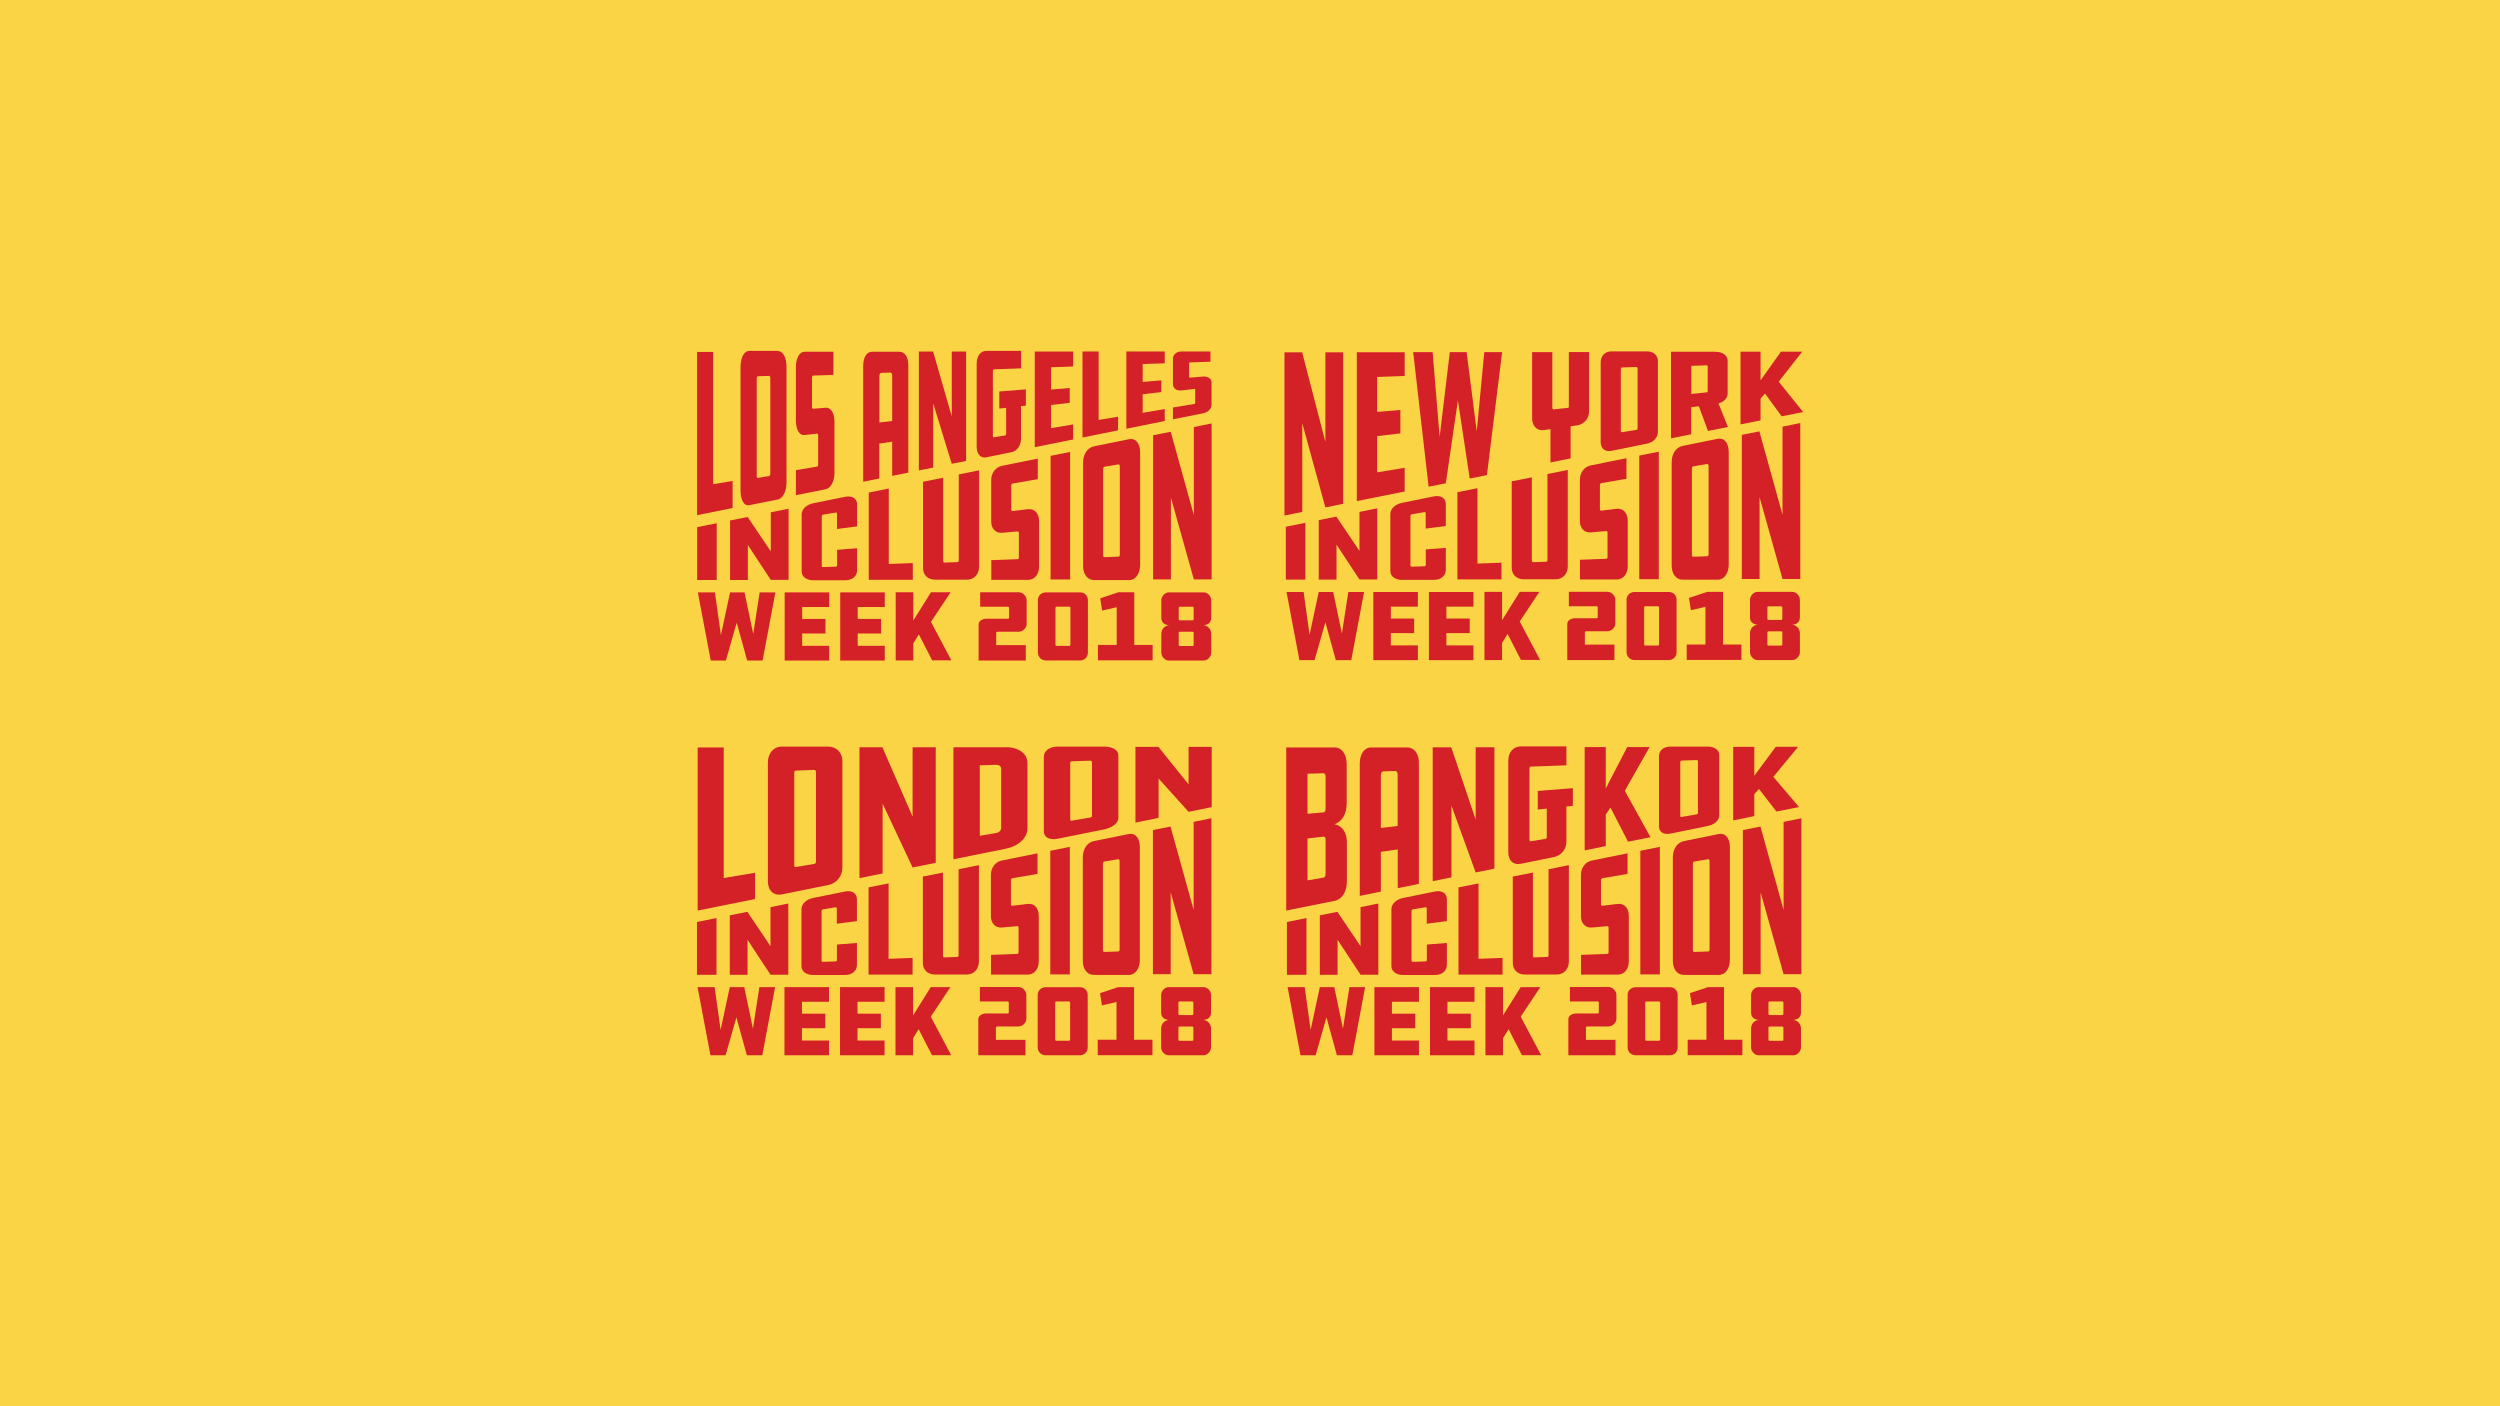 <?xml version="1.0" encoding="UTF-8"?>
<svg xmlns="http://www.w3.org/2000/svg" version="1.1" viewBox="0 0 2560 1440">
  <defs>
    <style>
      .cls-1 {
        fill: #fad445;
      }

      .cls-2 {
        fill: #d42027;
      }
    </style>
  </defs>
  <!-- Generator: Adobe Illustrator 28.6.0, SVG Export Plug-In . SVG Version: 1.2.0 Build 709)  -->
  <g>
    <g id="Layer_1">
      <rect class="cls-1" width="2560" height="1440"/>
      <g>
        <g>
          <g>
            <path class="cls-2" d="M1333.5,433.6v90.6l-18.2,3.7v-167.1h18.1l23.8,91.7v-91.7h18.2v155.1l-18.2,3.7-23.6-85.9h0Z"/>
            <path class="cls-2" d="M1389.4,360.7h49v24.3l-28.2,1v35.8l23.8-2v24l-23.8,2.8v37.1l28.2-4.7v24.3l-49,9.8v-152.4h0Z"/>
            <path class="cls-2" d="M1538.2,360.5l-15.6,126-17.6,3.5-12.1-80-12.4,84.9-17.6,3.5-15.8-137.8h19.9l7.2,86.8,10.4-86.8h17.2l10.4,81.2,7.7-81.2h18.4,0Z"/>
            <path class="cls-2" d="M1587.7,473.5v-34.1l-6.6,1c-7.2,1-12.2-4-12.2-12.1v-67.7h20.7v57.1c0,.8.7,1.6,1.4,1.5l14.8-1.6c.6,0,.7-.9.7-1.7v-55.4h20.7v60.9c0,7.3-5.2,13.2-12.4,14.2l-6.5.9v32.9l-20.5,4.1h0Z"/>
            <path class="cls-2" d="M1686.5,359.8c6.6,0,11.2,4.1,11.2,9.9v72.5c0,5.8-4.6,10.8-11.2,12.1l-36.2,7.3c-6.7,1.4-11.2-2.3-11.2-8.9v-81.7c0-6.5,4.4-11.2,11.2-11.2h36.2ZM1676.9,377.3c0-.8-.7-1.5-1.2-1.5l-14.9.5c-.7,0-1.1,1.1-1.1,1.6v63.5c0,.6.5,1.2,1.1,1.2l14.9-2.4c.5,0,1.2-.7,1.2-1.5v-61.3h0Z"/>
            <path class="cls-2" d="M1757,360.3c7.2,0,12.1,3.7,12.1,9.1v33.6c0,4.7-3.7,8.6-9.4,10.1l9.7,24.1-20.4,4.1-9.4-25.3-7.8,1v27.7l-20.7,4.1v-88.6h46ZM1748.7,375.3c0-.6-.6-1.2-1.2-1.2l-15.6.5v28.8l15.6-1.6c.6,0,1.2-.7,1.2-1.2v-25.4h0Z"/>
            <path class="cls-2" d="M1824.4,426.3l-17-23.3-4.6,5.2v22.3l-20.5,4.1v-74.5h20.5v29.4l20.9-29.4h21.8l-24.1,30.7,25,31.1-22,4.4h0Z"/>
          </g>
          <g>
            <path class="cls-2" d="M1336.7,593.5h-20v-54.1l20-4v58.1Z"/>
            <path class="cls-2" d="M1368.6,557.7v35.8h-18.2v-60.9l18-3.6,23.7,35.2v-40l18.2-3.7v72.9h-18.2l-23.5-35.7h0Z"/>
            <path class="cls-2" d="M1480.5,560.9v22.6c0,6.1-5,10.3-12.2,10.3h-32.6c-7,0-12-3.7-12-9v-58.4c0-5.4,5-10.1,12-11.5l32.6-6.6c7.2-1.4,12.2,1.8,12.2,8v22.3l-20.6,2.7v-15.7c0-.7-.6-1.2-1.1-1.2l-13.1,2.2c-.7.1-1.4.8-1.4,1.6v50.9c0,.7.6,1.2,1.4,1.2l12.9-.4c.7,0,1.4-.5,1.4-1.3v-16l20.6-1.6h0Z"/>
            <path class="cls-2" d="M1492.4,504l20.5-4.1v77.2l24.6-.9v17.1h-45.1v-89.3h0Z"/>
            <path class="cls-2" d="M1568.6,488.6v85.7c0,.7.7,1.4,1.1,1.4l13.7-.5c.5,0,1.2-.7,1.2-1.5v-88.3l20.8-4.2v98.7c0,7.8-5.2,13.3-12.4,13.3h-32.8c-7.2,0-12.2-4.8-12.2-11.8v-88.5l20.6-4.1h0Z"/>
            <path class="cls-2" d="M1617.8,573.2l26.9-1c.9,0,1.4-.7,1.4-1.6v-25.3c0-.9-.5-1.6-1.4-1.5l-15.9,1.4c-6.4.5-11-4.4-11-11.4v-42.6c0-7.3,4.6-13.3,11-14.6l36.7-7.4v21.1l-25.8,4.4c-.7.1-1.4,1.1-1.4,2.2v24.6c0,.7.6,1.5,1.4,1.4l15.9-1.9c6.4-.7,11.2,4.2,11.2,12.1v46.8c0,7.9-4.8,13.5-11.2,13.5h-37.7v-20h0Z"/>
            <path class="cls-2" d="M1698.6,593.1h-20v-126.6l20-4v130.6Z"/>
            <path class="cls-2" d="M1759,449.4c6.6-1.4,11.2,4.2,11.2,13.4v115.1c0,9.2-4.6,15.7-11.2,15.7h-36c-6.7,0-11.2-5.9-11.2-14.4v-105.9c0-8.5,4.4-15.3,11.2-16.7l36-7.3h0ZM1749.6,477.2c0-1.2-.7-2.2-1.2-2.1l-14.8,2.5c-.7.1-1.1,1.6-1.1,2.4v88.3c0,.8.5,1.8,1.1,1.8l14.8-.5c.5,0,1.2-.9,1.2-1.9v-90.6h0Z"/>
            <path class="cls-2" d="M1801.8,509.1v83.8h-18.2v-147.6l18-3.6,23.7,85.4v-90.2l18.2-3.7v159.7h-18.2l-23.5-83.8h0Z"/>
          </g>
          <g>
            <path class="cls-2" d="M1396.8,606.2l-13.1,69.8h-15.8l-10.7-38.8-11.1,38.8h-15.5l-13.2-69.8h17.5l6.1,43.8,9.4-43.8h14.8l8.9,42.6,6.6-42.6h16.1Z"/>
            <path class="cls-2" d="M1406.3,606.2h45.6v15h-27.7v12.2h23.9v14.9h-23.9v12.6h27.7v15.1h-45.6v-69.8h0Z"/>
            <path class="cls-2" d="M1463.2,606.2h45.6v15h-27.7v12.2h23.9v14.9h-23.9v12.6h27.7v15.1h-45.6v-69.8h0Z"/>
            <path class="cls-2" d="M1557.5,675.9l-13.7-26.7-5.7,9.2v17.5h-18v-69.8h18v29l18.1-29h20.1l-20.1,30.3,20.9,39.4h-19.7,0Z"/>
            <path class="cls-2" d="M1624.1,646.5c-.7,0-1.2.4-1.2,1.2v12.4h30.3v15.8h-48.3v-36.8c0-4,4-6,8-6h22c.7,0,1.2-.4,1.2-1.2v-9.9c0-.7-.4-1.2-1.2-1.2h-28.4v-14.8h39.6c3.9,0,8,3.9,8,8v24.6c0,3.9-4,7.8-8,7.8h-22,0Z"/>
            <path class="cls-2" d="M1716.8,614v53.9c0,4.6-3.5,8-7.8,8h-35.4c-4.2,0-8-3.4-8-8v-53.9c0-4.4,3.7-7.8,8-7.8h35.4c4.4,0,7.8,3.4,7.8,7.8ZM1697.7,661c.7,0,1.2-.4,1.2-1.2v-37.8c0-.7-.4-1.2-1.2-1.2h-12.9c-.7,0-1.2.4-1.2,1.2v37.8c0,.7.4,1.2,1.2,1.2h12.9Z"/>
            <path class="cls-2" d="M1729.4,612.3l18.7-6.2h16.3v53.9h18.8v15.8h-56v-15.8h19.2v-38.6l-14.9,3.4-2-12.6h-.1Z"/>
            <path class="cls-2" d="M1835.1,639.7c4,.3,8,3.6,8,8.9v19.3c0,3.9-3.8,8-7.5,8h-36c-3.9,0-7.6-4-7.6-8v-19.3c0-5.2,3.8-8.6,8-8.9-4.1-.2-8-2.2-8-7.6v-18c0-3.9,3.7-8,7.6-8h36c3.7,0,7.5,4,7.5,8v18c0,5.4-3.9,7.4-8,7.6ZM1825.1,622.1c0-.7-.4-1.2-1.2-1.2h-12.9c-.7,0-1.2.4-1.2,1.2v11.5c0,.7.4,1.2,1.2,1.2h12.9c.7,0,1.2-.4,1.2-1.2v-11.5ZM1825.1,647.7c0-.7-.4-1.2-1.2-1.2h-12.9c-.7,0-1.2.4-1.2,1.2v12.2c0,.7.4,1.2,1.2,1.2h12.9c.7,0,1.2-.4,1.2-1.2v-12.2Z"/>
          </g>
        </g>
        <g>
          <g>
            <path class="cls-2" d="M1317.1,932.5v-167.1h49.6c7.3,0,12.3,7,12.3,16.9v40.1c0,11.4-4.8,18.8-12.4,21.6,7.6,1.6,12.6,8.1,12.6,18.4v40.3c0,10.3-5,18.2-12.3,19.7l-49.8,10h0ZM1357.4,795.3c0-2.1-.8-3.5-2.2-3.5l-16.3.5v41l16.3-1.4c1.4-.1,2.2-1.6,2.2-3.7v-33ZM1357.4,859.8c0-1.9-.8-3.2-2.2-3.1l-16.3,1.9v42.9l16.3-2.8c1.4-.3,2.2-1.8,2.2-3.5v-35.6h0Z"/>
            <path class="cls-2" d="M1452.9,905.1l-21.6,4.4v-39.7l-17.3,2.5v40.7l-21.6,4.4v-135.5c0-9.7,4.7-16.5,11.6-16.5h37.1c6.9,0,11.8,6.2,11.8,15.1v124.7h0ZM1431.2,845.8v-53c0-2.1-1.3-3.4-2.9-3.3l-11.6.4c-1.6,0-2.7,1.6-2.7,3.6v54.3l17.3-2h0Z"/>
            <path class="cls-2" d="M1486.3,824.6v73.8l-19.2,3.9v-137h19l25,74v-74.1h19.2v124.3l-19.2,3.9-24.9-68.7h0Z"/>
            <path class="cls-2" d="M1574.9,809.9l35.7-2.8v18.1l-6.6.7v36.2c0,7.6-5.3,14.1-13.1,15.6l-33.5,6.8c-7.8,1.6-12.9-3.3-12.9-11.8v-93.8c0-8.6,5.2-14.6,12.9-14.6h46.6v19.4l-36.5,1.3c-.7,0-1.3.9-1.3,2v73c0,1,.6,1.6,1.3,1.5l15-2.5c1-.1,1.4-.9,1.4-1.9v-29.1l-9.2,1v-19.3h0Z"/>
            <path class="cls-2" d="M1667.1,861.9l-18-35-4.8,7.3v32.2l-21.6,4.4v-105.8h21.6v42.4l22-42.4h22.9l-25.4,44.8,26.3,47.5-23.1,4.6h0Z"/>
            <path class="cls-2" d="M1748.7,764.5c6.9,0,11.8,3.5,11.8,8.4v62.1c0,5-4.8,9.5-11.8,10.8l-38.1,7.8c-7.1,1.4-11.8-1.6-11.8-7.4v-71.9c0-5.8,4.7-9.8,11.8-9.8h38.1ZM1738.7,779.6c0-.7-.8-1.3-1.3-1.3l-15.6.5c-.8,0-1.2,1-1.2,1.4v55.4c0,.5.5,1.1,1.2,1l15.6-2.7c.5,0,1.3-.7,1.3-1.3v-53h0Z"/>
            <path class="cls-2" d="M1819.2,831.2l-18-23.3-4.8,5.3v22.5l-21.6,4.4v-75.3h21.6v29.6l22-29.7h22.9l-25.4,30.8,26.3,30.9-23.1,4.6h0Z"/>
          </g>
          <g>
            <path class="cls-2" d="M1337.8,998.2h-20v-54.1l20-4v58.1Z"/>
            <path class="cls-2" d="M1369.7,962.4v35.8h-18.2v-60.9l18-3.6,23.7,35.2v-40l18.2-3.7v72.9h-18.2l-23.5-35.7h0Z"/>
            <path class="cls-2" d="M1481.6,965.5v22.6c0,6.1-5,10.3-12.2,10.3h-32.6c-7,0-12-3.7-12-9v-58.4c0-5.4,5-10.1,12-11.5l32.6-6.6c7.2-1.4,12.2,1.8,12.2,8v22.3l-20.6,2.7v-15.7c0-.7-.6-1.2-1.1-1.2l-13.1,2.2c-.7.1-1.4.8-1.4,1.6v50.9c0,.7.6,1.2,1.4,1.2l12.9-.4c.7,0,1.4-.5,1.4-1.3v-16l20.6-1.6h0Z"/>
            <path class="cls-2" d="M1493.5,908.7l20.5-4.1v77.2l24.6-.9v17.1h-45.1v-89.3h0Z"/>
            <path class="cls-2" d="M1569.7,893.3v85.7c0,.7.7,1.4,1.1,1.4l13.7-.5c.5,0,1.2-.7,1.2-1.5v-88.3l20.8-4.2v98.7c0,7.8-5.2,13.3-12.4,13.3h-32.8c-7.2,0-12.2-4.8-12.2-11.8v-88.5l20.6-4.1h0Z"/>
            <path class="cls-2" d="M1618.9,977.8l26.9-1c.9,0,1.4-.7,1.4-1.6v-25.3c0-.9-.5-1.6-1.4-1.5l-15.9,1.4c-6.4.5-11-4.4-11-11.4v-42.6c0-7.3,4.6-13.3,11-14.6l36.7-7.4v21.1l-25.8,4.4c-.7.1-1.4,1.1-1.4,2.2v24.6c0,.7.6,1.5,1.4,1.4l15.9-1.9c6.4-.7,11.2,4.2,11.2,12.1v46.8c0,7.9-4.8,13.5-11.2,13.5h-37.7v-20h0Z"/>
            <path class="cls-2" d="M1699.7,997.8h-20v-126.6l20-4v130.6Z"/>
            <path class="cls-2" d="M1760.2,854.1c6.6-1.4,11.2,4.2,11.2,13.4v115.1c0,9.2-4.6,15.7-11.2,15.7h-36c-6.7,0-11.2-5.9-11.2-14.4v-105.9c0-8.5,4.4-15.3,11.2-16.7l36-7.3h0ZM1750.6,881.9c0-1.2-.7-2.2-1.2-2.1l-14.8,2.5c-.7.1-1.1,1.6-1.1,2.4v88.3c0,.8.5,1.8,1.1,1.8l14.8-.5c.5,0,1.2-.9,1.2-1.9v-90.6h0Z"/>
            <path class="cls-2" d="M1802.9,913.8v83.8h-18.2v-147.6l18-3.6,23.7,85.4v-90.2l18.2-3.7v159.7h-18.2l-23.5-83.8h0Z"/>
          </g>
          <g>
            <path class="cls-2" d="M1397.9,1010.8l-13.1,69.8h-15.8l-10.7-38.8-11.1,38.8h-15.5l-13.2-69.8h17.5l6.1,43.8,9.4-43.8h14.8l8.9,42.6,6.6-42.6h16.1Z"/>
            <path class="cls-2" d="M1407.4,1010.8h45.6v15h-27.7v12.2h23.9v14.9h-23.9v12.6h27.7v15.1h-45.6v-69.8h0Z"/>
            <path class="cls-2" d="M1464.3,1010.8h45.6v15h-27.7v12.2h23.9v14.9h-23.9v12.6h27.7v15.1h-45.6v-69.8h0Z"/>
            <path class="cls-2" d="M1558.5,1080.6l-13.7-26.7-5.7,9.2v17.5h-18v-69.8h18v29l18.1-29h20.1l-20.1,30.3,20.9,39.4h-19.7,0Z"/>
            <path class="cls-2" d="M1625.2,1051.2c-.7,0-1.2.4-1.2,1.2v12.4h30.3v15.8h-48.3v-36.8c0-4,4-6,8-6h22c.7,0,1.2-.4,1.2-1.2v-9.9c0-.7-.4-1.2-1.2-1.2h-28.4v-14.8h39.6c3.9,0,8,3.9,8,8v24.6c0,3.9-4,7.8-8,7.8h-22,0Z"/>
            <path class="cls-2" d="M1717.9,1018.7v53.9c0,4.6-3.5,8-7.8,8h-35.4c-4.2,0-8-3.4-8-8v-53.9c0-4.4,3.7-7.8,8-7.8h35.4c4.4,0,7.8,3.4,7.8,7.8ZM1698.8,1065.7c.7,0,1.2-.4,1.2-1.2v-37.8c0-.7-.4-1.2-1.2-1.2h-12.9c-.7,0-1.2.4-1.2,1.2v37.8c0,.7.4,1.2,1.2,1.2h12.9Z"/>
            <path class="cls-2" d="M1730.4,1017l18.7-6.2h16.3v53.9h18.8v15.8h-56v-15.8h19.2v-38.6l-14.9,3.4-2-12.6h-.1Z"/>
            <path class="cls-2" d="M1836.2,1044.4c4,.3,8,3.6,8,8.9v19.3c0,3.9-3.8,8-7.5,8h-36c-3.9,0-7.6-4-7.6-8v-19.3c0-5.2,3.8-8.6,8-8.9-4.1-.2-8-2.2-8-7.6v-18c0-3.9,3.7-8,7.6-8h36c3.7,0,7.5,4,7.5,8v18c0,5.4-3.9,7.4-8,7.6ZM1826.2,1026.7c0-.7-.4-1.2-1.2-1.2h-12.9c-.7,0-1.2.4-1.2,1.2v11.5c0,.7.4,1.2,1.2,1.2h12.9c.7,0,1.2-.4,1.2-1.2v-11.5ZM1826.2,1052.4c0-.7-.4-1.2-1.2-1.2h-12.9c-.7,0-1.2.4-1.2,1.2v12.2c0,.7.4,1.2,1.2,1.2h12.9c.7,0,1.2-.4,1.2-1.2v-12.2Z"/>
          </g>
        </g>
        <g>
          <g>
            <path class="cls-2" d="M714.4,765.4h26.7v133.7l32.1-5.4v26.9l-58.8,11.8v-167.1Z"/>
            <path class="cls-2" d="M848,764.5c8.6,0,14.6,6.1,14.6,14.9v109.1c0,8.8-6,16-14.6,17.8l-47.1,9.5c-8.8,1.8-14.6-3.9-14.6-13.6v-121.2c0-9.7,5.8-16.5,14.6-16.5h47.1ZM835.6,790.6c0-1.3-1-2.3-1.6-2.2l-19.3.7c-1,0-1.4,1.6-1.4,2.4v94.7c0,.9.6,1.8,1.4,1.7l19.3-3.3c.6,0,1.6-1.1,1.6-2.2v-91.8h0Z"/>
            <path class="cls-2" d="M903.8,822.8v71.6l-23.7,4.8v-134h23.5l30.9,71.1v-71.1h23.7v118.3l-23.7,4.8-30.7-65.4h0Z"/>
            <path class="cls-2" d="M1030.3,765.1c12.6,0,21.8,6.7,21.8,16v67.3c0,9.5-9.2,18.1-21.8,20.6l-54,10.9v-114.7h54ZM1025.2,787.3c0-2.7-2.2-4.3-5.6-4.1l-16.3.5v72.1l16.3-2.7c3.4-.5,5.6-2.8,5.6-5.3v-60.5Z"/>
            <path class="cls-2" d="M1130.6,764.5c8.6,0,14.6,3.6,14.6,8.8v64.3c0,5.2-6,9.9-14.6,11.7l-47.1,9.5c-8.8,1.8-14.6-1.4-14.6-7.5v-76.4c0-6.1,5.8-10.4,14.6-10.4h47.1ZM1118.2,780.3c0-.7-1-1.4-1.6-1.4l-19.3.7c-1,0-1.4,1-1.4,1.5v58.3c0,.5.6,1.1,1.4,1l19.3-3.3c.6,0,1.6-.7,1.6-1.4v-55.5h0Z"/>
            <path class="cls-2" d="M1186.4,797.2v40.3l-23.7,4.8v-77.5h23.5l30.9,38.4v-38.4h23.7v61.7l-23.7,4.8-30.7-34.1h0Z"/>
          </g>
          <g>
            <path class="cls-2" d="M733.7,998.2h-20v-54.1l20-4v58.1Z"/>
            <path class="cls-2" d="M765.5,962.4v35.8h-18.2v-60.9l18-3.6,23.7,35.2v-40l18.2-3.7v72.9h-18.2l-23.5-35.7h0Z"/>
            <path class="cls-2" d="M877.5,965.5v22.6c0,6.1-5,10.3-12.2,10.3h-32.6c-7,0-12-3.7-12-9v-58.4c0-5.4,5-10.1,12-11.5l32.6-6.6c7.2-1.4,12.2,1.8,12.2,8v22.3l-20.6,2.7v-15.7c0-.7-.6-1.2-1.1-1.2l-13.1,2.2c-.7.1-1.4.8-1.4,1.6v50.9c0,.7.6,1.2,1.4,1.2l12.9-.4c.7,0,1.4-.5,1.4-1.3v-16l20.6-1.6h0Z"/>
            <path class="cls-2" d="M889.4,908.7l20.5-4.1v77.2l24.6-.9v17.1h-45.1v-89.3h0Z"/>
            <path class="cls-2" d="M965.6,893.3v85.7c0,.7.7,1.4,1.1,1.4l13.7-.5c.5,0,1.2-.7,1.2-1.5v-88.3l20.8-4.2v98.7c0,7.8-5.2,13.3-12.4,13.3h-32.8c-7.2,0-12.2-4.8-12.2-11.8v-88.5l20.6-4.1h0Z"/>
            <path class="cls-2" d="M1014.7,977.8l26.9-1c.9,0,1.4-.7,1.4-1.6v-25.3c0-.9-.5-1.6-1.4-1.5l-15.9,1.4c-6.4.5-11-4.4-11-11.4v-42.6c0-7.3,4.6-13.3,11-14.6l36.7-7.4v21.1l-25.8,4.4c-.7.1-1.4,1.1-1.4,2.2v24.6c0,.7.6,1.5,1.4,1.4l15.9-1.9c6.4-.7,11.2,4.2,11.2,12.1v46.8c0,7.9-4.8,13.5-11.2,13.5h-37.7v-20h0Z"/>
            <path class="cls-2" d="M1095.5,997.8h-20v-126.6l20-4v130.6Z"/>
            <path class="cls-2" d="M1156,854.1c6.6-1.4,11.2,4.2,11.2,13.4v115.1c0,9.2-4.6,15.7-11.2,15.7h-36c-6.7,0-11.2-5.9-11.2-14.4v-105.9c0-8.5,4.4-15.3,11.2-16.7l36-7.3h0ZM1146.5,881.9c0-1.2-.7-2.2-1.2-2.1l-14.8,2.5c-.7.1-1.1,1.6-1.1,2.4v88.3c0,.8.5,1.8,1.1,1.8l14.8-.5c.5,0,1.2-.9,1.2-1.9v-90.6h0Z"/>
            <path class="cls-2" d="M1198.8,913.8v83.8h-18.2v-147.6l18-3.6,23.7,85.4v-90.2l18.2-3.7v159.7h-18.2l-23.5-83.8h0Z"/>
          </g>
          <g>
            <path class="cls-2" d="M793.7,1010.8l-13.1,69.8h-15.8l-10.7-38.8-11.1,38.8h-15.5l-13.2-69.8h17.5l6.1,43.8,9.4-43.8h14.8l8.9,42.6,6.6-42.6h16.1Z"/>
            <path class="cls-2" d="M803.3,1010.8h45.6v15h-27.7v12.2h23.9v14.9h-23.9v12.6h27.7v15.1h-45.6v-69.8h0Z"/>
            <path class="cls-2" d="M860.2,1010.8h45.6v15h-27.7v12.2h23.9v14.9h-23.9v12.6h27.7v15.1h-45.6v-69.8h0Z"/>
            <path class="cls-2" d="M954.4,1080.6l-13.7-26.7-5.7,9.2v17.5h-18v-69.8h18v29l18.1-29h20.1l-20.1,30.3,20.9,39.4h-19.7,0Z"/>
            <path class="cls-2" d="M1021,1051.2c-.7,0-1.2.4-1.2,1.2v12.4h30.3v15.8h-48.3v-36.8c0-4,4-6,8-6h22c.7,0,1.2-.4,1.2-1.2v-9.9c0-.7-.4-1.2-1.2-1.2h-28.4v-14.8h39.6c3.9,0,8,3.9,8,8v24.6c0,3.9-4,7.8-8,7.8h-22,0Z"/>
            <path class="cls-2" d="M1113.8,1018.7v53.9c0,4.6-3.5,8-7.8,8h-35.4c-4.2,0-8-3.4-8-8v-53.9c0-4.4,3.7-7.8,8-7.8h35.4c4.4,0,7.8,3.4,7.8,7.8ZM1094.6,1065.7c.7,0,1.2-.4,1.2-1.2v-37.8c0-.7-.4-1.2-1.2-1.2h-12.9c-.7,0-1.2.4-1.2,1.2v37.8c0,.7.4,1.2,1.2,1.2h12.9Z"/>
            <path class="cls-2" d="M1126.3,1017l18.7-6.2h16.3v53.9h18.8v15.8h-56v-15.8h19.2v-38.6l-14.9,3.4-2-12.6h-.1Z"/>
            <path class="cls-2" d="M1232.1,1044.4c4,.3,8,3.6,8,8.9v19.3c0,3.9-3.8,8-7.5,8h-36c-3.9,0-7.6-4-7.6-8v-19.3c0-5.2,3.8-8.6,8-8.9-4.1-.2-8-2.2-8-7.6v-18c0-3.9,3.7-8,7.6-8h36c3.7,0,7.5,4,7.5,8v18c0,5.4-3.9,7.4-8,7.6ZM1222,1026.7c0-.7-.4-1.2-1.2-1.2h-12.9c-.7,0-1.2.4-1.2,1.2v11.5c0,.7.4,1.2,1.2,1.2h12.9c.7,0,1.2-.4,1.2-1.2v-11.5ZM1222,1052.4c0-.7-.4-1.2-1.2-1.2h-12.9c-.7,0-1.2.4-1.2,1.2v12.2c0,.7.4,1.2,1.2,1.2h12.9c.7,0,1.2-.4,1.2-1.2v-12.2Z"/>
          </g>
        </g>
        <g>
          <path class="cls-2" d="M713.8,360.4h16.5v135.4l19.9-3.3v27.7l-36.4,7.3v-167.1Z"/>
          <path class="cls-2" d="M796.4,359.4c5.3,0,9,6.6,9,16.1v118.1c0,9.5-3.7,16.9-9,17.9l-29.1,5.8c-5.4,1.1-9-5.2-9-15.3v-125.6c0-10.1,3.6-17.1,9-17.1h29.1ZM788.8,387.3c0-1.4-.6-2.4-1-2.4l-12,.4c-.6,0-.9,1.6-.9,2.6v99.6c0,.9.3,2,.9,1.9l12-2c.3,0,1-1.1,1-2.2v-97.8h0Z"/>
          <path class="cls-2" d="M815,481.4l21.7-3.6c.7-.1,1.1-1,1.1-2.1v-29.9c0-1-.3-1.8-1.1-1.8l-12.9,1.5c-5.2.6-8.8-5.7-8.8-14.8v-54.6c0-9.4,3.7-15.9,8.8-15.9h29.6v23.7l-20.8.7c-.6,0-1.1,1.1-1.1,2.4v29.8c0,.9.5,1.9,1.1,1.8l12.9-1.1c5.2-.4,9,5.4,9,14.3v52.3c0,8.8-3.8,15.8-9,16.9l-30.5,6.1v-25.7h0Z"/>
          <path class="cls-2" d="M930.1,484l-16.5,3.3v-35l-13.2,1.9v35.8l-16.5,3.3v-118.7c0-8.5,3.6-14.4,8.8-14.4h28.4c5.3,0,9,5.4,9,13.3v110.4h0ZM913.6,431.1v-46.7c0-1.9-1-3-2.2-2.9l-8.8.3c-1.2,0-2.1,1.4-2.1,3.1v47.7l13.2-1.5h0Z"/>
          <path class="cls-2" d="M955.6,413v65.8l-14.7,2.9v-121.7h14.6l19.1,66.4v-66.4h14.7v112l-14.7,2.9-19-61.9h0Z"/>
          <path class="cls-2" d="M1023.2,400.9l27.3-2.2v16.7l-5,.5v33.3c0,7-4.1,12.8-10,13.9l-25.5,5.2c-5.9,1.2-9.9-3.4-9.9-11v-84.8c0-7.8,3.9-13.2,9.9-13.2h35.6v17.9l-27.9,1c-.5,0-1,.8-1,1.8v66.4c0,1,.5,1.5,1,1.4l11.5-1.9c.7-.1,1.1-.8,1.1-1.7v-26.6l-7,.8v-17.6h0Z"/>
          <path class="cls-2" d="M1059.6,360h39.3v15.3l-22.6.8v22.8l19.1-1.6v15.2l-19.1,2.2v23.7l22.6-3.8v15.4l-39.3,7.9v-97.9h0Z"/>
          <path class="cls-2" d="M1108.5,359.9h16.5v70.1l19.9-3.3v14l-36.4,7.3v-88.2h0Z"/>
          <path class="cls-2" d="M1153.4,359.9h39.3v12.1l-22.6.8v18.3l19.1-1.6v12l-19.1,2.2v19l22.6-3.8v12.2l-39.3,7.9v-79.2h0Z"/>
          <path class="cls-2" d="M1201.1,417.3l21.7-3.6c.7-.1,1.1-.5,1.1-1v-13.7c0-.5-.3-.8-1.1-.7l-12.9,1.5c-5.2.6-8.8-2.2-8.8-6.5v-25.9c0-4.4,3.7-7.5,8.8-7.5h29.6v10.5l-20.8.7c-.6,0-1.1.5-1.1,1.1v13.7c0,.4.5.8,1.1.8l12.9-1.1c5.2-.4,9,2,9,5.9v23.3c0,3.9-3.8,7.5-9,8.5l-30.5,6.1v-12.2Z"/>
          <path class="cls-2" d="M733.9,593.9h-20v-54.1l20-4v58.1Z"/>
          <path class="cls-2" d="M765.8,558.1v35.8h-18.2v-60.9l18-3.6,23.7,35.2v-40l18.2-3.7v72.9h-18.2l-23.5-35.7h0Z"/>
          <path class="cls-2" d="M877.7,561.3v22.6c0,6.1-5,10.3-12.2,10.3h-32.6c-7,0-12-3.7-12-9v-58.4c0-5.4,5-10.1,12-11.5l32.6-6.6c7.2-1.4,12.2,1.8,12.2,8v22.3l-20.6,2.7v-15.7c0-.7-.6-1.2-1.1-1.2l-13.1,2.2c-.7.1-1.4.8-1.4,1.6v50.9c0,.7.6,1.2,1.4,1.2l12.9-.4c.7,0,1.4-.5,1.4-1.3v-16l20.6-1.6h0Z"/>
          <path class="cls-2" d="M889.6,504.4l20.5-4.1v77.2l24.6-.9v17.1h-45.1v-89.3h0Z"/>
          <path class="cls-2" d="M965.8,489v85.7c0,.7.7,1.4,1.1,1.4l13.7-.5c.5,0,1.2-.7,1.2-1.5v-88.3l20.8-4.2v98.7c0,7.8-5.2,13.3-12.4,13.3h-32.8c-7.2,0-12.2-4.8-12.2-11.8v-88.5l20.6-4.1h0Z"/>
          <path class="cls-2" d="M1015,573.6l26.9-1c.9,0,1.4-.7,1.4-1.6v-25.3c0-.9-.5-1.6-1.4-1.5l-15.9,1.4c-6.4.5-11-4.4-11-11.4v-42.6c0-7.3,4.6-13.3,11-14.6l36.7-7.4v21.1l-25.8,4.4c-.7.1-1.4,1.1-1.4,2.2v24.6c0,.7.6,1.5,1.4,1.4l15.9-1.9c6.4-.7,11.2,4.2,11.2,12.1v46.8c0,7.9-4.8,13.5-11.2,13.5h-37.7v-20h0Z"/>
          <path class="cls-2" d="M1095.8,593.4h-20v-126.6l20-4v130.6Z"/>
          <path class="cls-2" d="M1156.3,449.8c6.6-1.4,11.2,4.2,11.2,13.4v115.1c0,9.2-4.6,15.7-11.2,15.7h-36c-6.7,0-11.2-5.9-11.2-14.4v-105.9c0-8.5,4.4-15.3,11.2-16.7l36-7.3h0ZM1146.7,477.6c0-1.2-.7-2.2-1.2-2.1l-14.8,2.5c-.7.1-1.1,1.6-1.1,2.4v88.3c0,.8.5,1.8,1.1,1.8l14.8-.5c.5,0,1.2-.9,1.2-1.9v-90.6h0Z"/>
          <path class="cls-2" d="M1199,509.5v83.8h-18.2v-147.6l18-3.6,23.7,85.4v-90.2l18.2-3.7v159.7h-18.2l-23.5-83.8h0Z"/>
          <path class="cls-2" d="M794,606.6l-13.1,69.8h-15.8l-10.7-38.8-11.1,38.8h-15.5l-13.2-69.8h17.5l6.1,43.8,9.4-43.8h14.8l8.9,42.6,6.6-42.6h16.1Z"/>
          <path class="cls-2" d="M803.5,606.6h45.6v15h-27.7v12.2h23.9v14.9h-23.9v12.6h27.7v15.1h-45.6v-69.8h0Z"/>
          <path class="cls-2" d="M860.4,606.6h45.6v15h-27.7v12.2h23.9v14.9h-23.9v12.6h27.7v15.1h-45.6v-69.8h0Z"/>
          <path class="cls-2" d="M954.6,676.3l-13.7-26.7-5.7,9.2v17.5h-18v-69.8h18v29l18.1-29h20.1l-20.1,30.3,20.9,39.4h-19.7,0Z"/>
          <path class="cls-2" d="M1021.3,647c-.7,0-1.2.4-1.2,1.2v12.4h30.3v15.8h-48.3v-36.8c0-4,4-6,8-6h22c.7,0,1.2-.4,1.2-1.2v-9.9c0-.7-.4-1.2-1.2-1.2h-28.4v-14.8h39.6c3.9,0,8,3.9,8,8v24.6c0,3.9-4,7.8-8,7.8h-22,0Z"/>
          <path class="cls-2" d="M1114,614.4v53.9c0,4.6-3.5,8-7.8,8h-35.4c-4.2,0-8-3.4-8-8v-53.9c0-4.4,3.7-7.8,8-7.8h35.4c4.4,0,7.8,3.4,7.8,7.8ZM1094.9,661.4c.7,0,1.2-.4,1.2-1.2v-37.8c0-.7-.4-1.2-1.2-1.2h-12.9c-.7,0-1.2.4-1.2,1.2v37.8c0,.7.4,1.2,1.2,1.2h12.9Z"/>
          <path class="cls-2" d="M1126.5,612.7l18.7-6.2h16.3v53.9h18.8v15.8h-56v-15.8h19.2v-38.6l-14.9,3.4-2-12.6h-.1Z"/>
          <path class="cls-2" d="M1232.3,640.2c4,.3,8,3.6,8,8.9v19.3c0,3.9-3.8,8-7.5,8h-36c-3.9,0-7.6-4-7.6-8v-19.3c0-5.2,3.8-8.6,8-8.9-4.1-.2-8-2.2-8-7.6v-18c0-3.9,3.7-8,7.6-8h36c3.7,0,7.5,4,7.5,8v18c0,5.4-3.9,7.4-8,7.6ZM1222.3,622.5c0-.7-.4-1.2-1.2-1.2h-12.9c-.7,0-1.2.4-1.2,1.2v11.5c0,.7.4,1.2,1.2,1.2h12.9c.7,0,1.2-.4,1.2-1.2v-11.5ZM1222.3,648.1c0-.7-.4-1.2-1.2-1.2h-12.9c-.7,0-1.2.4-1.2,1.2v12.2c0,.7.4,1.2,1.2,1.2h12.9c.7,0,1.2-.4,1.2-1.2v-12.2Z"/>
        </g>
      </g>
    </g>
  </g>
</svg>